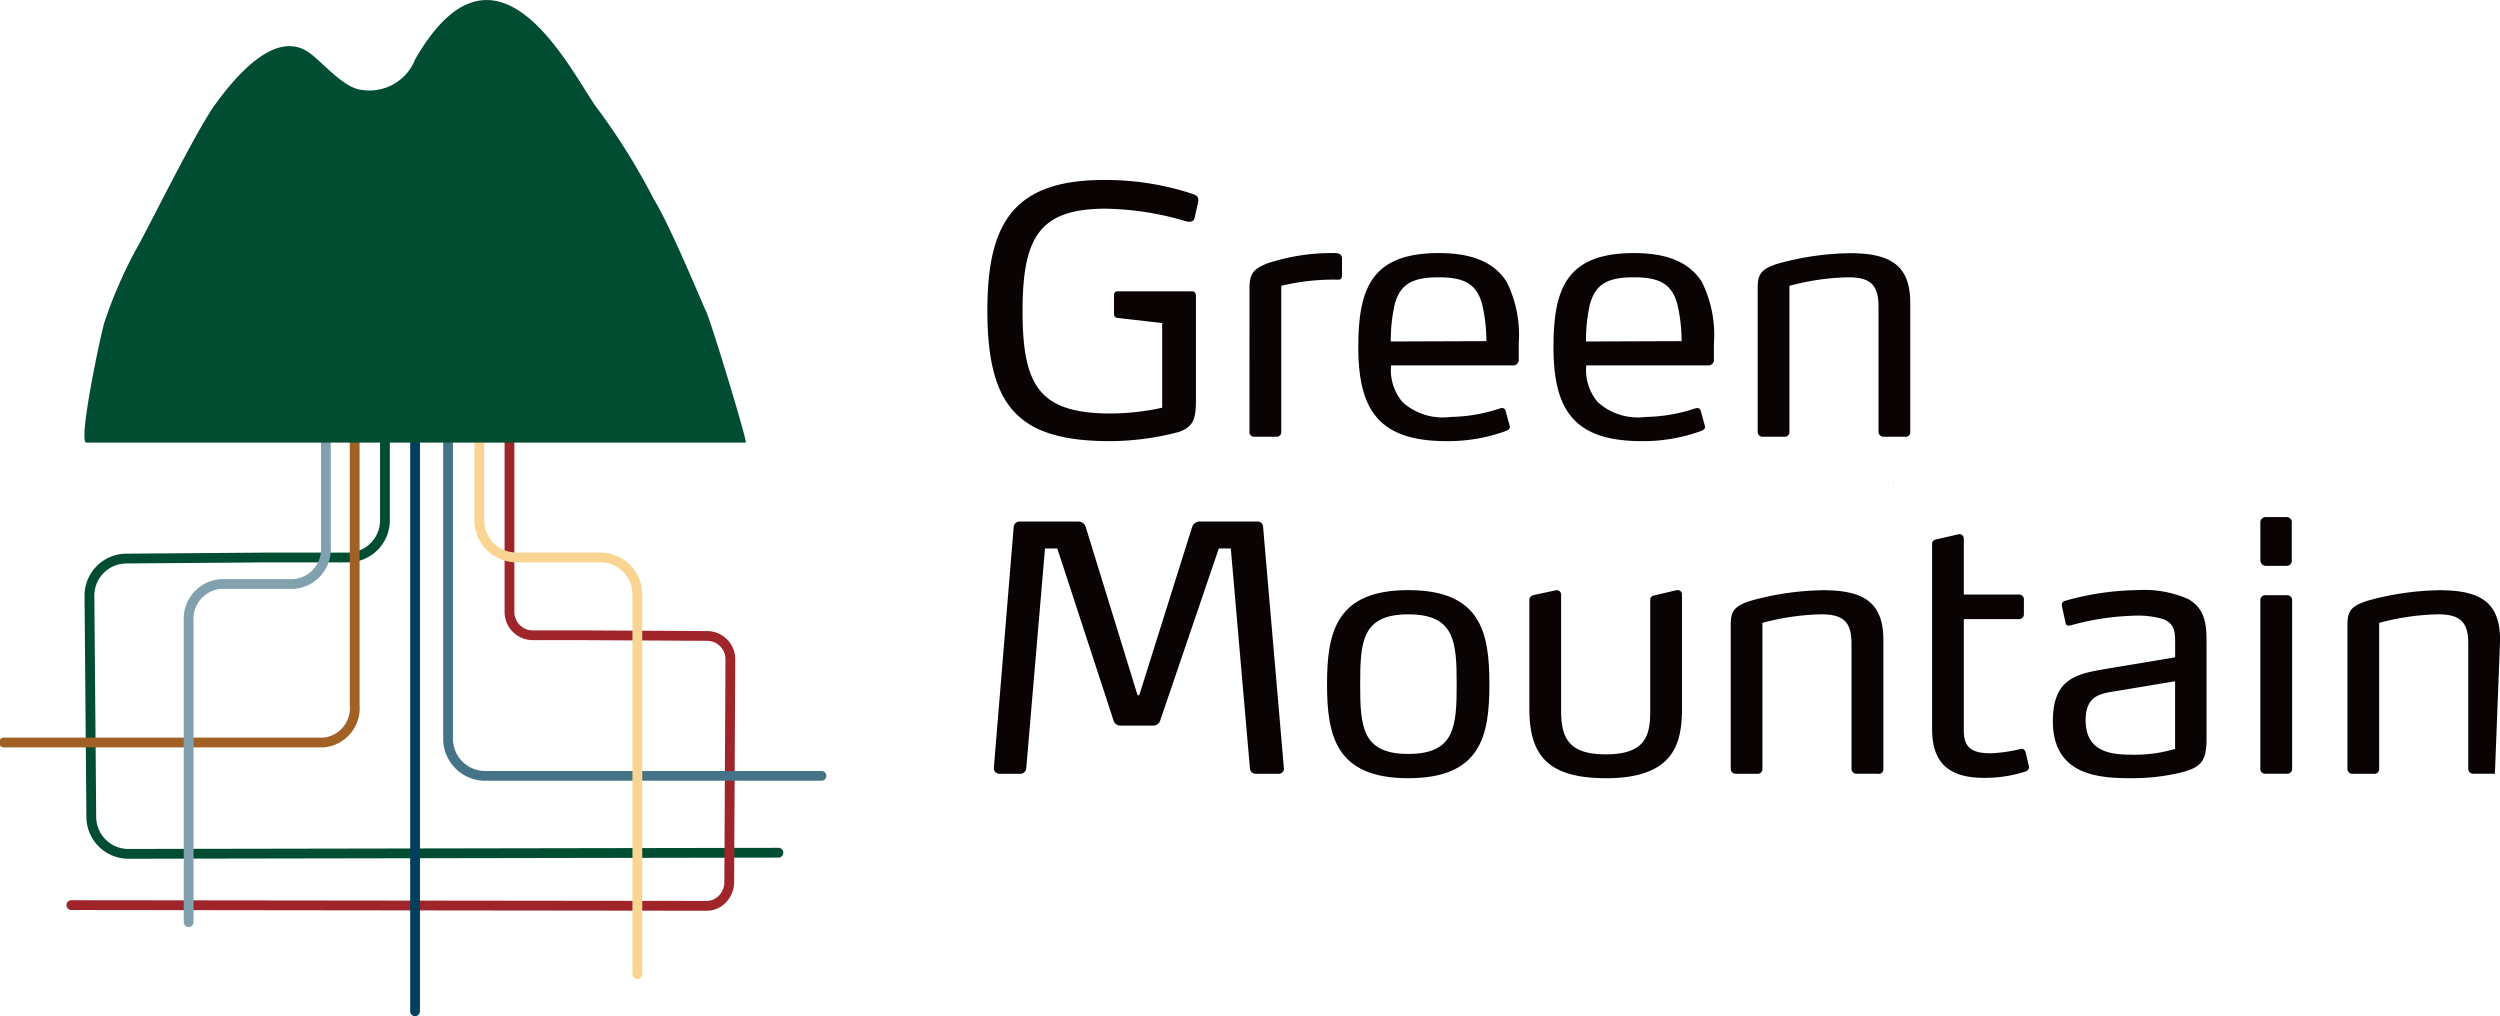 <svg xmlns="http://www.w3.org/2000/svg" width="150.884" height="61.331" viewBox="0 0 150.884 61.331">
                        <g id="Layer_1" transform="translate(-3.435 -4.239)">
                            <g id="Group_111" data-name="Group 111" transform="translate(116.897 32.691)">
                                <path id="Path_383" data-name="Path 383" d="M776.916,199.462l.014-.027Z" transform="translate(-776.237 -199.083)" fill="#090304"></path>
                                <path id="Path_384" data-name="Path 384" d="M777.824,201.432l.013.048-.035-.021Z" transform="translate(-776.993 -200.785)" fill="#090304"></path>
                                <path id="Path_385" data-name="Path 385" d="M772.342,197.055l-.024-.008,0,.014Z" transform="translate(-772.318 -197.047)" fill="#090304"></path>
                            </g>
                            <path id="Path_386" data-name="Path 386" d="M40.646,201.536a2.53,2.53,0,0,1-2.527-2.517l-.113-13.348a2.535,2.535,0,0,1,2.517-2.547l8.621-.066H53.9a1.943,1.943,0,0,0,1.941-1.94v-5.932a.3.3,0,1,1,.591,0v5.932a2.534,2.534,0,0,1-2.532,2.531H49.146l-8.619.066a1.944,1.944,0,0,0-1.93,1.952l.113,13.348a1.939,1.939,0,0,0,1.938,1.93h.013l39.27-.068h0a.3.3,0,0,1,0,.591l-39.268.068Z" transform="translate(-29.469 -145.469)" fill="#004d32"></path>
                            <path id="Path_387" data-name="Path 387" d="M68.989,204.593h-.01l-38.371-.045a.3.3,0,0,1,0-.591h0L68.981,204a1.048,1.048,0,0,0,.758-.325,1.173,1.173,0,0,0,.324-.812l.068-13.41a1.112,1.112,0,0,0-1.067-1.15l-7.693-.043H58.466a1.7,1.7,0,0,1-1.666-1.736V175.089a.3.3,0,0,1,.591,0v11.437a1.113,1.113,0,0,0,1.075,1.145h2.907l7.695.043a1.7,1.7,0,0,1,1.654,1.744l-.068,13.41a1.76,1.76,0,0,1-.489,1.218A1.618,1.618,0,0,1,68.989,204.593Z" transform="translate(-22.912 -145.387)" fill="#a0252b"></path>
                            <path id="Path_388" data-name="Path 388" d="M207.573,196.749H187.227a2.534,2.534,0,0,1-2.531-2.532V175.091a.3.3,0,1,1,.591,0v19.126a1.942,1.942,0,0,0,1.94,1.941h20.347a.3.3,0,0,1,0,.591Z" transform="translate(-154.513 -145.388)" fill="#457488"></path>
                            <path id="Path_389" data-name="Path 389" d="M22.975,194.734H3.73a.3.3,0,1,1,0-.591H22.975a1.788,1.788,0,0,0,1.571-1.941V175.091a.3.3,0,0,1,.591,0V192.2A2.372,2.372,0,0,1,22.975,194.734Z" transform="translate(0 -145.388)" fill="#a16125"></path>
                            <path id="Path_390" data-name="Path 390" d="M171.5,210.958a.3.3,0,0,1-.3-.3V175.091a.3.3,0,0,1,.591,0v35.571A.3.3,0,0,1,171.5,210.958Z" transform="translate(-143.01 -145.388)" fill="#00405c"></path>
                            <path id="Path_391" data-name="Path 391" d="M207.329,208.713a.3.3,0,0,1-.3-.3v-22.91a1.942,1.942,0,0,0-1.941-1.939h-5.066a2.535,2.535,0,0,1-2.532-2.531v-5.946a.3.3,0,1,1,.591,0v5.946a1.943,1.943,0,0,0,1.941,1.94h5.066a2.534,2.534,0,0,1,2.532,2.53v22.91A.3.3,0,0,1,207.329,208.713Z" transform="translate(-165.423 -145.388)" fill="#f9d493"></path>
                            <path id="Path_392" data-name="Path 392" d="M78.914,205.581a.3.3,0,0,1-.3-.3V187.109a2.4,2.4,0,0,1,2.237-2.531h4.4a1.814,1.814,0,0,0,1.646-1.941v-7.546a.3.3,0,0,1,.591,0v7.546a2.4,2.4,0,0,1-2.237,2.532h-4.4a1.813,1.813,0,0,0-1.646,1.94v18.176A.3.3,0,0,1,78.914,205.581Z" transform="translate(-64.089 -145.388)" fill="#81a1ae"></path>
                            <path id="Path_393" data-name="Path 393" d="M77.86,30.942c.131,0-2.06-7.186-2.375-7.875-.433-.949-2.156-5.149-3.167-6.8a39.629,39.629,0,0,0-3.332-5.376c-1.462-1.829-5.993-11.9-11.072-3.075a2.962,2.962,0,0,1-3.183,1.854c-1.073-.069-2.329-1.582-3.145-2.2-2.125-1.619-4.655,1.588-5.73,3.052-1.171,1.6-4.118,7.621-4.812,8.814a27.239,27.239,0,0,0-1.876,4.323c-.205.595-1.624,7.291-1.106,7.291h39.8Z" transform="translate(-29.42 0)" fill="#004d32"></path>
                            <path id="Path_394" class="footer-logo-path" data-name="Path 394" d="M419.778,80.148a.268.268,0,0,1-.287.227.914.914,0,0,1-.227-.021,17.8,17.8,0,0,0-4.842-.762c-4,0-5.027,1.71-5.027,6.18,0,4.574,1.051,6.181,5.357,6.181a14.639,14.639,0,0,0,3.069-.35V86.494l-2.7-.309a.22.22,0,0,1-.206-.206V84.784a.206.206,0,0,1,.206-.206h4.491c.165,0,.248.1.248.288v6.2c0,1.154-.1,1.669-1.031,2a16.406,16.406,0,0,1-4.141.556c-5.5,0-7.417-2.019-7.417-7.871,0-5.171,1.483-7.891,7.025-7.891a16.76,16.76,0,0,1,5.378.845c.225.083.329.165.329.35a.712.712,0,0,1-.021.186Z" transform="translate(-344.245 -62.758)" fill="#090304"></path>
                            <path id="Path_395" class="footer-logo-path" data-name="Path 395" d="M514.469,109.843c0-.866.248-1.134,1.03-1.463a12.309,12.309,0,0,1,3.791-.638h.33c.145,0,.432.02.432.329v1.01c0,.144-.042.267-.226.267a13.332,13.332,0,0,0-3.44.371v8.8a.283.283,0,0,1-.31.309h-1.3a.282.282,0,0,1-.309-.309Z" transform="translate(-435.622 -88.229)" fill="#090304"></path>
                            <path id="Path_396" class="footer-logo-path" data-name="Path 396" d="M566.48,110.875c-.329-1.277-1.093-1.668-2.638-1.668-1.587,0-2.329.412-2.658,1.668a9.8,9.8,0,0,0-.227,2.206l5.769-.021a9.688,9.688,0,0,0-.247-2.184m2.2,3.338a.329.329,0,0,1-.288.309h-7.417a2.973,2.973,0,0,0,.7,2.225,3.624,3.624,0,0,0,2.884.887,9.846,9.846,0,0,0,2.988-.515.513.513,0,0,1,.144-.02c.1,0,.166.062.205.206l.227.824a.853.853,0,0,1,.022.1c0,.125-.083.186-.227.248a10.22,10.22,0,0,1-3.586.618c-4.037,0-5.335-1.814-5.335-5.665,0-3.564.8-5.686,4.862-5.686,2.143,0,3.4.638,4.1,1.751a7.2,7.2,0,0,1,.72,3.708Z" transform="translate(-473.582 -88.232)" fill="#090304"></path>
                            <path id="Path_397" class="footer-logo-path" data-name="Path 397" d="M646.317,110.875c-.329-1.277-1.092-1.668-2.636-1.668-1.589,0-2.33.412-2.66,1.668a9.832,9.832,0,0,0-.227,2.206l5.77-.021a9.731,9.731,0,0,0-.248-2.184m2.2,3.338a.329.329,0,0,1-.288.309h-7.417a2.968,2.968,0,0,0,.7,2.225,3.62,3.62,0,0,0,2.883.887,9.843,9.843,0,0,0,2.987-.515.518.518,0,0,1,.144-.02c.1,0,.166.062.205.206l.227.824a.851.851,0,0,1,.022.1c0,.125-.083.186-.227.248a10.22,10.22,0,0,1-3.586.618c-4.037,0-5.335-1.814-5.335-5.665,0-3.564.8-5.686,4.862-5.686,2.143,0,3.4.638,4.1,1.751a7.194,7.194,0,0,1,.72,3.708v1.009Z" transform="translate(-541.638 -88.232)" fill="#090304"></path>
                            <path id="Path_398" class="footer-logo-path" data-name="Path 398" d="M731.21,118.825h-1.278a.3.3,0,0,1-.329-.309v-7.54c0-1.319-.493-1.772-1.833-1.772a14.8,14.8,0,0,0-3.544.515v8.8a.282.282,0,0,1-.31.309H722.64a.3.3,0,0,1-.329-.309v-8.632c0-.8.122-1.154,1.195-1.5a17.042,17.042,0,0,1,4.366-.638c2.472,0,3.647.741,3.647,3.008v7.767a.282.282,0,0,1-.309.309" transform="translate(-612.793 -88.229)" fill="#090304"></path>
                            <path id="Path_399" class="footer-logo-path" data-name="Path 399" d="M427.437,232.444a.327.327,0,0,1-.35.309h-1.36a.343.343,0,0,1-.35-.329l-1.154-13.268H423.5l-3.543,10.4a.429.429,0,0,1-.413.288h-2a.422.422,0,0,1-.392-.288l-3.4-10.4h-.742l-1.132,13.268a.358.358,0,0,1-.351.329h-1.277a.336.336,0,0,1-.33-.309v-.02l1.2-14.567a.356.356,0,0,1,.35-.329h3.543a.465.465,0,0,1,.454.329l3.13,10.157h.1l3.193-10.157a.48.48,0,0,1,.453-.329h3.5a.325.325,0,0,1,.329.329l1.257,14.567Z" transform="translate(-346.505 -181.814)" fill="#090304"></path>
                            <path id="Path_400" class="footer-logo-path" data-name="Path 400" d="M551.055,247.053c-2.781,0-2.9,1.628-2.9,4.224,0,2.575.124,4.2,2.9,4.2,2.8,0,2.925-1.627,2.925-4.2,0-2.6-.122-4.224-2.925-4.224m0,9.889c-4.367,0-4.9-2.554-4.9-5.665,0-3.132.537-5.686,4.9-5.686,4.389,0,4.9,2.554,4.9,5.686,0,3.111-.515,5.665-4.9,5.665" transform="translate(-462.629 -205.736)" fill="#090304"></path>
                            <path id="Path_401" class="footer-logo-path" data-name="Path 401" d="M633.536,256.94c-3.564,0-4.615-1.443-4.615-4.2v-6.551c0-.186.124-.268.289-.31l1.34-.287h.02a.265.265,0,0,1,.268.287V252.9c0,1.792.639,2.6,2.7,2.6,2.452,0,2.679-1.194,2.679-2.638v-6.654c0-.206.1-.268.287-.309l1.32-.309h.041a.256.256,0,0,1,.269.287v6.841c0,2.164-.5,4.224-4.6,4.224" transform="translate(-533.185 -205.734)" fill="#090304"></path>
                            <path id="Path_402" class="footer-logo-path" data-name="Path 402" d="M720.181,256.673H718.9a.3.3,0,0,1-.329-.309v-7.541c0-1.319-.492-1.772-1.832-1.772a14.8,14.8,0,0,0-3.545.515v8.8a.281.281,0,0,1-.309.309H711.61a.3.3,0,0,1-.329-.309v-8.632c0-.8.123-1.154,1.2-1.5a17.009,17.009,0,0,1,4.367-.638c2.472,0,3.646.741,3.646,3.008v7.767a.281.281,0,0,1-.309.309" transform="translate(-603.391 -205.735)" fill="#090304"></path>
                            <path id="Path_403" class="footer-logo-path" data-name="Path 403" d="M799.485,236.766a.267.267,0,0,1-.186.247,7.874,7.874,0,0,1-2.534.391c-2.1,0-3.13-.887-3.13-2.947V223.313c0-.207.1-.268.289-.31l1.339-.308h.019a.265.265,0,0,1,.268.287v3.359h3.338a.287.287,0,0,1,.288.309v.885a.287.287,0,0,1-.309.289H795.55v6.737c0,1.071.556,1.36,1.627,1.36a9.16,9.16,0,0,0,1.752-.248s.1-.02.124-.02c.1,0,.186.062.227.205l.205.866Z" transform="translate(-673.592 -186.219)" fill="#090304"></path>
                            <path id="Path_404" class="footer-logo-path" data-name="Path 404" d="M850.415,251.089l-3.606.6c-.907.145-1.793.268-1.793,1.751,0,1.958,1.586,2.081,2.843,2.081a8.531,8.531,0,0,0,2.556-.35Zm.122,5.561a12.561,12.561,0,0,1-2.72.289c-1.874,0-4.779-.1-4.779-3.441,0-2.616,1.463-2.863,3.3-3.173l4.08-.681v-.905c0-.638-.041-1.134-.722-1.4a5.387,5.387,0,0,0-1.813-.206,15.753,15.753,0,0,0-3.75.577,1.3,1.3,0,0,1-.143.019.174.174,0,0,1-.185-.164l-.208-.948a1.2,1.2,0,0,1-.02-.143c0-.145.082-.207.228-.248a16.539,16.539,0,0,1,4.347-.638,6.567,6.567,0,0,1,3.047.536c1.072.6,1.114,1.606,1.114,2.657v5.748c0,1.463-.351,1.793-1.773,2.122" transform="translate(-715.705 -205.733)" fill="#090304"></path>
                            <path id="Path_405" class="footer-logo-path" data-name="Path 405" d="M929.508,231.2h-1.3a.293.293,0,0,1-.31-.31V220.735a.293.293,0,0,1,.31-.31h1.3a.292.292,0,0,1,.309.31v10.156a.292.292,0,0,1-.309.31m-.041-12.547H928.25a.336.336,0,0,1-.35-.351v-2.245a.325.325,0,0,1,.35-.35h1.216a.31.31,0,0,1,.329.35V218.3a.31.31,0,0,1-.329.351" transform="translate(-788.044 -180.262)" fill="#090304"></path>
                            <path id="Path_406" class="footer-logo-path" data-name="Path 406" d="M972.4,256.673h-1.278a.3.3,0,0,1-.329-.309v-7.541c0-1.319-.493-1.772-1.833-1.772a14.8,14.8,0,0,0-3.545.515v8.8a.281.281,0,0,1-.309.309h-1.277a.3.3,0,0,1-.329-.309v-8.632c0-.8.123-1.154,1.2-1.5a17.007,17.007,0,0,1,4.367-.638c2.472,0,3.647.741,3.647,3.008" transform="translate(-818.389 -205.735)" fill="#090304"></path>
                        </g>
                    </svg>